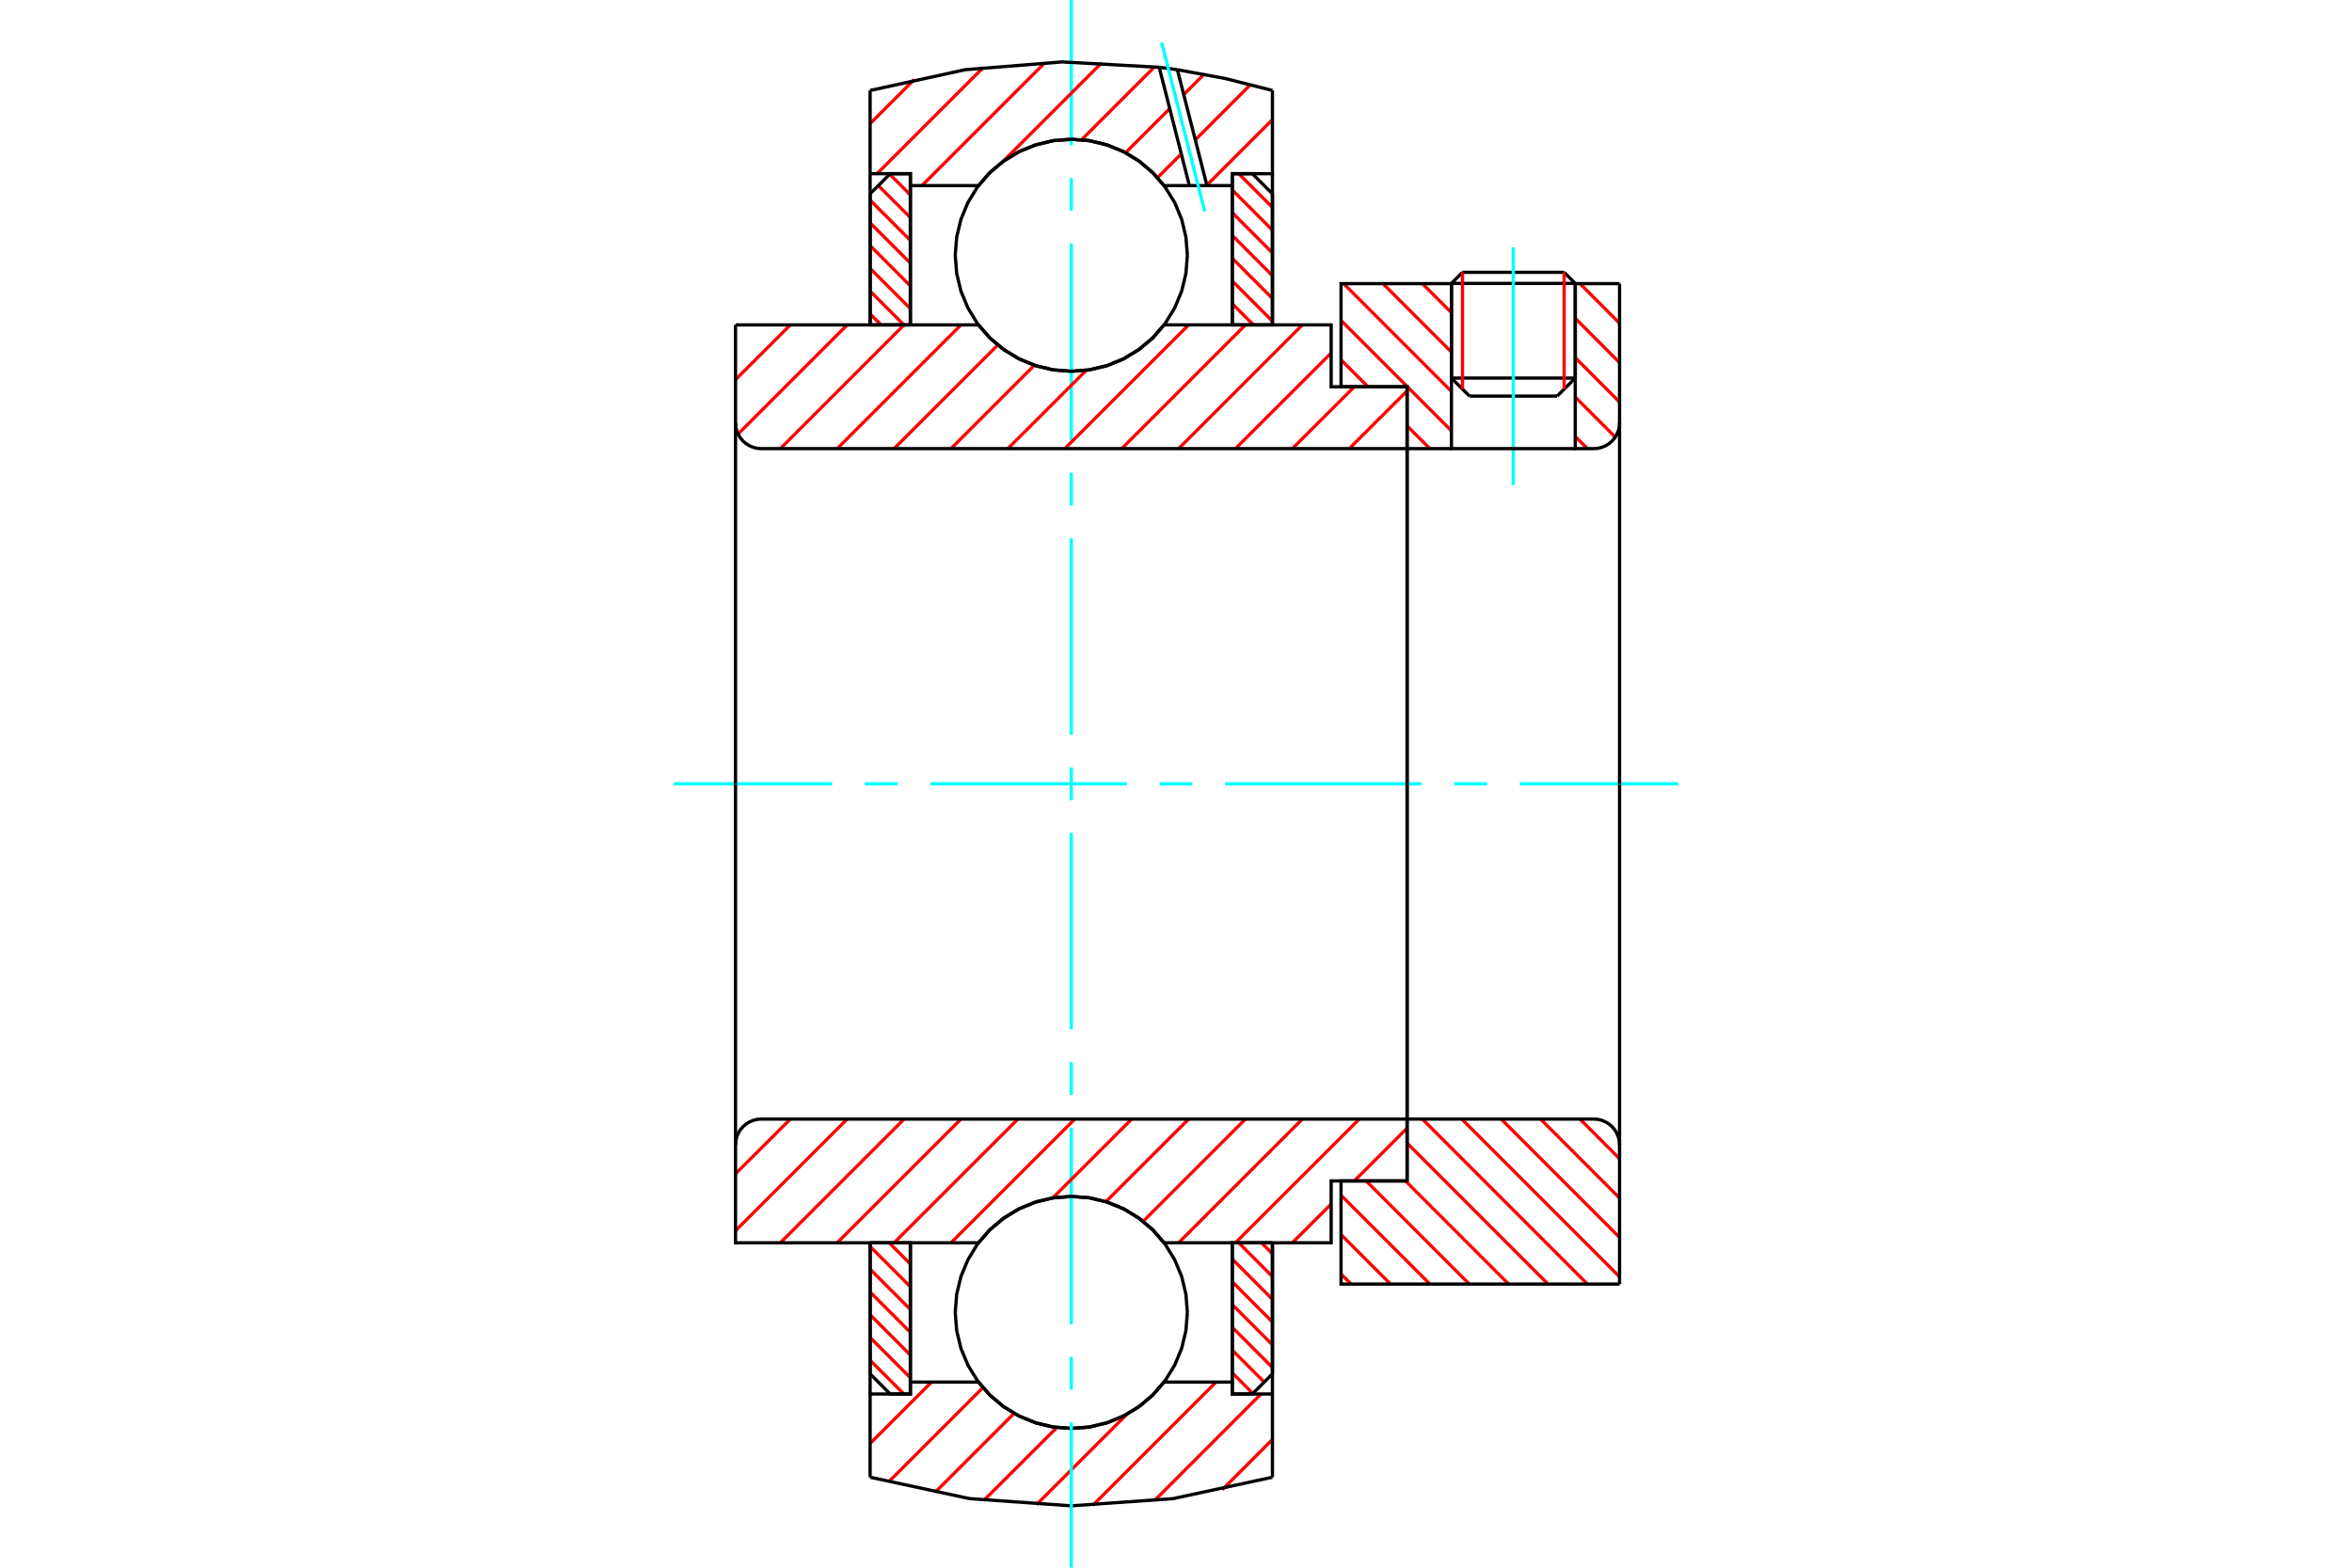 <?xml version="1.0" standalone="no"?>
<!DOCTYPE svg PUBLIC "-//W3C//DTD SVG 1.1//EN"
	"http://www.w3.org/Graphics/SVG/1.1/DTD/svg11.dtd">
<svg xmlns="http://www.w3.org/2000/svg" height="100%" width="100%" viewBox="0 0 36000 24000">
	<rect x="-1800" y="-1200" width="39600" height="26400" style="fill:#FFF"/>
	<g style="fill:none; fill-rule:evenodd" transform="matrix(1 0 0 1 0 0)">
		<g style="fill:none; stroke:#000; stroke-width:50; shape-rendering:geometricPrecision">
			<line x1="24111" y1="4339" x2="22216" y2="4339"/>
			<line x1="22385" y1="4169" x2="23941" y2="4169"/>
			<line x1="22216" y1="5788" x2="24111" y2="5788"/>
			<line x1="23834" y1="6064" x2="22492" y2="6064"/>
			<line x1="22385" y1="4169" x2="22216" y2="4339"/>
			<line x1="24111" y1="4339" x2="23941" y2="4169"/>
			<line x1="23834" y1="6064" x2="24111" y2="5788"/>
			<line x1="22216" y1="5788" x2="22492" y2="6064"/>
			<line x1="22216" y1="4339" x2="22216" y2="5788"/>
			<line x1="24111" y1="5788" x2="24111" y2="4339"/>
		</g>
		<g style="fill:none; stroke:#0FF; stroke-width:50; shape-rendering:geometricPrecision">
			<line x1="23163" y1="7424" x2="23163" y2="3786"/>
		</g>
		<g style="fill:none; stroke:#F00; stroke-width:50; shape-rendering:geometricPrecision">
			<line x1="23941" y1="4169" x2="23941" y2="5957"/>
			<line x1="22385" y1="5957" x2="22385" y2="4169"/>
			<line x1="13318" y1="20825" x2="13835" y2="21341"/>
			<line x1="13318" y1="20476" x2="13934" y2="21092"/>
			<line x1="13318" y1="20128" x2="13934" y2="20744"/>
			<line x1="13318" y1="19780" x2="13934" y2="20396"/>
			<line x1="13318" y1="19431" x2="13934" y2="20047"/>
			<line x1="13318" y1="19083" x2="13934" y2="19699"/>
			<line x1="13610" y1="19026" x2="13934" y2="19351"/>
		</g>
		<g style="fill:none; stroke:#000; stroke-width:50; shape-rendering:geometricPrecision">
			<polyline points="13318,19026 13318,21033 13626,21341 13934,21341 13934,19026 13318,19026"/>
		</g>
		<g style="fill:none; stroke:#0FF; stroke-width:50; shape-rendering:geometricPrecision">
			<line x1="10311" y1="12000" x2="12736" y2="12000"/>
			<line x1="13238" y1="12000" x2="13739" y2="12000"/>
			<line x1="14240" y1="12000" x2="17248" y2="12000"/>
			<line x1="17749" y1="12000" x2="18251" y2="12000"/>
			<line x1="18752" y1="12000" x2="21760" y2="12000"/>
			<line x1="22261" y1="12000" x2="22762" y2="12000"/>
			<line x1="23264" y1="12000" x2="25689" y2="12000"/>
		</g>
		<g style="fill:none; stroke:#F00; stroke-width:50; shape-rendering:geometricPrecision">
			<line x1="13318" y1="4806" x2="13486" y2="4974"/>
			<line x1="13318" y1="4457" x2="13835" y2="4974"/>
			<line x1="13318" y1="4109" x2="13934" y2="4725"/>
			<line x1="13318" y1="3761" x2="13934" y2="4377"/>
			<line x1="13318" y1="3412" x2="13934" y2="4028"/>
			<line x1="13318" y1="3064" x2="13934" y2="3680"/>
			<line x1="13444" y1="2841" x2="13934" y2="3331"/>
			<line x1="13618" y1="2667" x2="13934" y2="2983"/>
		</g>
		<g style="fill:none; stroke:#000; stroke-width:50; shape-rendering:geometricPrecision">
			<polyline points="13934,4974 13934,2659 13626,2659 13318,2967 13318,4974 13934,4974"/>
		</g>
		<g style="fill:none; stroke:#F00; stroke-width:50; shape-rendering:geometricPrecision">
			<line x1="19308" y1="19026" x2="19476" y2="19194"/>
			<line x1="18960" y1="19026" x2="19476" y2="19543"/>
			<line x1="18861" y1="19275" x2="19476" y2="19891"/>
			<line x1="18861" y1="19623" x2="19476" y2="20239"/>
			<line x1="18861" y1="19972" x2="19476" y2="20588"/>
			<line x1="18861" y1="20320" x2="19476" y2="20936"/>
			<line x1="18861" y1="20669" x2="19351" y2="21159"/>
			<line x1="18861" y1="21017" x2="19177" y2="21333"/>
		</g>
		<g style="fill:none; stroke:#000; stroke-width:50; shape-rendering:geometricPrecision">
			<polyline points="19476,19026 19476,21033 19168,21341 18861,21341 18861,19026 19476,19026"/>
		</g>
		<g style="fill:none; stroke:#F00; stroke-width:50; shape-rendering:geometricPrecision">
			<line x1="18960" y1="2659" x2="19476" y2="3175"/>
			<line x1="18861" y1="2908" x2="19476" y2="3524"/>
			<line x1="18861" y1="3256" x2="19476" y2="3872"/>
			<line x1="18861" y1="3604" x2="19476" y2="4220"/>
			<line x1="18861" y1="3953" x2="19476" y2="4569"/>
			<line x1="18861" y1="4301" x2="19476" y2="4917"/>
			<line x1="18861" y1="4649" x2="19185" y2="4974"/>
		</g>
		<g style="fill:none; stroke:#000; stroke-width:50; shape-rendering:geometricPrecision">
			<polyline points="18861,4974 18861,2659 19168,2659 19476,2967 19476,4974 18861,4974"/>
			<polyline points="18174,3908 18152,3630 18087,3359 17980,3101 17834,2864 17653,2652 17441,2471 17204,2325 16946,2219 16675,2153 16397,2132 16119,2153 15848,2219 15591,2325 15353,2471 15141,2652 14960,2864 14815,3101 14708,3359 14643,3630 14621,3908 14643,4186 14708,4457 14815,4714 14960,4952 15141,5164 15353,5345 15591,5491 15848,5597 16119,5662 16397,5684 16675,5662 16946,5597 17204,5491 17441,5345 17653,5164 17834,4952 17980,4714 18087,4457 18152,4186 18174,3908"/>
			<polyline points="18174,20092 18152,19814 18087,19543 17980,19286 17834,19048 17653,18836 17441,18655 17204,18509 16946,18403 16675,18338 16397,18316 16119,18338 15848,18403 15591,18509 15353,18655 15141,18836 14960,19048 14815,19286 14708,19543 14643,19814 14621,20092 14643,20370 14708,20641 14815,20899 14960,21136 15141,21348 15353,21529 15591,21675 15848,21781 16119,21847 16397,21868 16675,21847 16946,21781 17204,21675 17441,21529 17653,21348 17834,21136 17980,20899 18087,20641 18152,20370 18174,20092"/>
		</g>
		<g style="fill:none; stroke:#F00; stroke-width:50; shape-rendering:geometricPrecision">
			<line x1="24183" y1="17132" x2="24789" y2="17739"/>
			<line x1="23580" y1="17132" x2="24789" y2="18341"/>
			<line x1="22977" y1="17132" x2="24789" y2="18944"/>
			<line x1="22374" y1="17132" x2="24789" y2="19547"/>
			<line x1="21771" y1="17132" x2="24297" y2="19658"/>
			<line x1="21537" y1="17500" x2="23694" y2="19658"/>
			<line x1="21512" y1="18079" x2="23091" y2="19658"/>
			<line x1="20910" y1="18079" x2="22489" y2="19658"/>
			<line x1="20526" y1="18299" x2="21886" y2="19658"/>
			<line x1="20526" y1="18901" x2="21283" y2="19658"/>
			<line x1="20526" y1="19504" x2="20680" y2="19658"/>
		</g>
		<g style="fill:none; stroke:#000; stroke-width:50; shape-rendering:geometricPrecision">
			<line x1="24789" y1="12000" x2="24789" y2="19658"/>
			<polyline points="24789,17526 24785,17465 24770,17404 24746,17347 24714,17294 24674,17247 24627,17207 24574,17175 24517,17151 24456,17136 24395,17132 21537,17132 21537,12000"/>
			<polyline points="21537,17132 21537,18079 20526,18079 20526,19658 24789,19658"/>
		</g>
		<g style="fill:none; stroke:#F00; stroke-width:50; shape-rendering:geometricPrecision">
			<line x1="24785" y1="4342" x2="24789" y2="4346"/>
			<line x1="24183" y1="4342" x2="24789" y2="4949"/>
			<line x1="24111" y1="4873" x2="24789" y2="5552"/>
			<line x1="24111" y1="5476" x2="24789" y2="6155"/>
			<line x1="24111" y1="6079" x2="24724" y2="6692"/>
			<line x1="21771" y1="4342" x2="22216" y2="4787"/>
			<line x1="24111" y1="6682" x2="24297" y2="6868"/>
			<line x1="21168" y1="4342" x2="22216" y2="5390"/>
			<line x1="20565" y1="4342" x2="22216" y2="5993"/>
			<line x1="20526" y1="4906" x2="22216" y2="6596"/>
			<line x1="20526" y1="5509" x2="20938" y2="5921"/>
			<line x1="21537" y1="6520" x2="21886" y2="6868"/>
		</g>
		<g style="fill:none; stroke:#000; stroke-width:50; shape-rendering:geometricPrecision">
			<line x1="24789" y1="12000" x2="24789" y2="4342"/>
			<polyline points="24395,6868 24456,6864 24517,6849 24574,6825 24627,6793 24674,6753 24714,6706 24746,6653 24770,6596 24785,6535 24789,6474"/>
			<polyline points="24395,6868 24111,6868 24111,4342"/>
			<polyline points="24111,6868 22216,6868 22216,4342"/>
			<polyline points="22216,6868 21537,6868 21537,12000"/>
			<polyline points="21537,6868 21537,5921 20526,5921 20526,4342 22216,4342"/>
			<line x1="24111" y1="4342" x2="24789" y2="4342"/>
		</g>
		<g style="fill:none; stroke:#F00; stroke-width:50; shape-rendering:geometricPrecision">
			<line x1="19476" y1="22037" x2="18708" y2="22806"/>
			<line x1="19301" y1="21341" x2="17668" y2="22975"/>
			<line x1="18614" y1="21158" x2="16725" y2="23047"/>
			<line x1="17252" y1="21648" x2="15865" y2="23035"/>
			<line x1="16176" y1="21854" x2="15063" y2="22966"/>
			<line x1="15522" y1="21637" x2="14311" y2="22848"/>
			<line x1="15045" y1="21243" x2="13601" y2="22687"/>
			<line x1="14259" y1="21158" x2="13318" y2="22099"/>
		</g>
		<g style="fill:none; stroke:#000; stroke-width:50; shape-rendering:geometricPrecision">
			<polyline points="19476,19026 19476,21341 19476,22615"/>
			<polyline points="13318,22615 14842,22943 16397,23053 17952,22943 19476,22615"/>
			<polyline points="13318,22615 13318,21341 13934,21341 13934,21158 13934,19026"/>
			<polyline points="13934,21158 14976,21158 15157,21364 15368,21540 15603,21681 15857,21784 16124,21847 16397,21868 16671,21847 16938,21784 17192,21681 17427,21540 17637,21364 17818,21158 18861,21158 18861,19026"/>
			<polyline points="18861,21158 18861,21341 19476,21341"/>
			<line x1="13318" y1="21341" x2="13318" y2="19026"/>
		</g>
		<g style="fill:none; stroke:#0FF; stroke-width:50; shape-rendering:geometricPrecision">
			<line x1="16397" y1="24000" x2="16397" y2="21776"/>
			<line x1="16397" y1="21274" x2="16397" y2="20773"/>
			<line x1="16397" y1="20272" x2="16397" y2="17264"/>
			<line x1="16397" y1="16762" x2="16397" y2="16261"/>
			<line x1="16397" y1="15760" x2="16397" y2="12752"/>
			<line x1="16397" y1="12251" x2="16397" y2="11749"/>
			<line x1="16397" y1="11248" x2="16397" y2="8240"/>
			<line x1="16397" y1="7739" x2="16397" y2="7238"/>
			<line x1="16397" y1="6736" x2="16397" y2="3728"/>
			<line x1="16397" y1="3227" x2="16397" y2="2726"/>
			<line x1="16397" y1="2224" x2="16397" y2="0"/>
		</g>
		<g style="fill:none; stroke:#F00; stroke-width:50; shape-rendering:geometricPrecision">
			<line x1="19476" y1="1831" x2="18472" y2="2835"/>
			<line x1="19138" y1="1298" x2="18295" y2="2142"/>
			<line x1="18081" y1="2356" x2="17717" y2="2720"/>
			<line x1="18425" y1="1141" x2="18118" y2="1448"/>
			<line x1="17904" y1="1662" x2="17228" y2="2338"/>
			<line x1="17672" y1="1023" x2="16556" y2="2139"/>
			<line x1="16863" y1="961" x2="15351" y2="2473"/>
			<line x1="15993" y1="960" x2="14111" y2="2842"/>
			<line x1="15051" y1="1032" x2="13424" y2="2659"/>
			<line x1="13994" y1="1217" x2="13318" y2="1893"/>
		</g>
		<g style="fill:none; stroke:#000; stroke-width:50; shape-rendering:geometricPrecision">
			<polyline points="13318,4974 13318,2659 13318,1385"/>
			<polyline points="17743,1030 16256,948 14773,1067 13318,1385"/>
			<polyline points="18021,1067 17882,1048 17743,1030"/>
			<polyline points="19476,1385 18754,1202 18021,1067"/>
			<polyline points="19476,1385 19476,2659 18861,2659 18861,2842 18861,4974"/>
			<polyline points="18861,2842 18474,2842 18205,2842 17818,2842 17637,2636 17427,2460 17192,2319 16938,2216 16671,2153 16397,2132 16124,2153 15857,2216 15603,2319 15368,2460 15157,2636 14976,2842 13934,2842 13934,4974"/>
			<polyline points="13934,2842 13934,2659 13318,2659"/>
			<line x1="19476" y1="2659" x2="19476" y2="4974"/>
		</g>
		<g style="fill:none; stroke:#0FF; stroke-width:50; shape-rendering:geometricPrecision">
			<line x1="18440" y1="3237" x2="17781" y2="653"/>
		</g>
		<g style="fill:none; stroke:#000; stroke-width:50; shape-rendering:geometricPrecision">
			<line x1="18205" y1="2842" x2="17743" y2="1030"/>
			<line x1="18474" y1="2842" x2="18021" y2="1067"/>
		</g>
		<g style="fill:none; stroke:#F00; stroke-width:50; shape-rendering:geometricPrecision">
			<line x1="21537" y1="17271" x2="20729" y2="18079"/>
			<line x1="20375" y1="18433" x2="19781" y2="19026"/>
			<line x1="20805" y1="17132" x2="18910" y2="19026"/>
			<line x1="19934" y1="17132" x2="18040" y2="19026"/>
			<line x1="19063" y1="17132" x2="17497" y2="18698"/>
			<line x1="18193" y1="17132" x2="16927" y2="18397"/>
			<line x1="17322" y1="17132" x2="16114" y2="18339"/>
			<line x1="16451" y1="17132" x2="14556" y2="19026"/>
			<line x1="15580" y1="17132" x2="13685" y2="19026"/>
			<line x1="14709" y1="17132" x2="12814" y2="19026"/>
			<line x1="13838" y1="17132" x2="11944" y2="19026"/>
			<line x1="12967" y1="17132" x2="11258" y2="18841"/>
			<line x1="12097" y1="17132" x2="11258" y2="17970"/>
		</g>
		<g style="fill:none; stroke:#000; stroke-width:50; shape-rendering:geometricPrecision">
			<line x1="21537" y1="12000" x2="21537" y2="18079"/>
			<polyline points="21537,17132 11653,17132 11591,17136 11531,17151 11473,17175 11421,17207 11374,17247 11333,17294 11301,17347 11277,17404 11263,17465 11258,17526 11258,19026 11874,19026 14976,19026"/>
			<polyline points="17818,19026 17637,18820 17427,18645 17192,18503 16938,18400 16671,18337 16397,18316 16124,18337 15857,18400 15603,18503 15368,18645 15157,18820 14976,19026"/>
			<polyline points="17818,19026 20375,19026 20375,18079 21537,18079"/>
			<line x1="11258" y1="12000" x2="11258" y2="17526"/>
		</g>
		<g style="fill:none; stroke:#F00; stroke-width:50; shape-rendering:geometricPrecision">
			<line x1="21537" y1="6855" x2="21523" y2="6868"/>
			<line x1="21537" y1="5984" x2="20652" y2="6868"/>
			<line x1="20729" y1="5921" x2="19781" y2="6868"/>
			<line x1="20375" y1="5404" x2="18910" y2="6868"/>
			<line x1="19934" y1="4974" x2="18040" y2="6868"/>
			<line x1="19063" y1="4974" x2="17169" y2="6868"/>
			<line x1="18193" y1="4974" x2="16298" y2="6868"/>
			<line x1="16627" y1="5669" x2="15427" y2="6868"/>
			<line x1="15833" y1="5591" x2="14556" y2="6868"/>
			<line x1="15272" y1="5282" x2="13685" y2="6868"/>
			<line x1="14709" y1="4974" x2="12814" y2="6868"/>
			<line x1="13838" y1="4974" x2="11944" y2="6868"/>
			<line x1="12967" y1="4974" x2="11297" y2="6644"/>
			<line x1="12097" y1="4974" x2="11258" y2="5812"/>
		</g>
		<g style="fill:none; stroke:#000; stroke-width:50; shape-rendering:geometricPrecision">
			<line x1="11258" y1="12000" x2="11258" y2="4974"/>
			<polyline points="11258,6474 11263,6535 11277,6596 11301,6653 11333,6706 11374,6753 11421,6793 11473,6825 11531,6849 11591,6864 11653,6868 21537,6868 21537,5921 20375,5921 20375,4974 17818,4974"/>
			<polyline points="14976,4974 15157,5180 15368,5355 15603,5497 15857,5600 16124,5663 16397,5684 16671,5663 16938,5600 17192,5497 17427,5355 17637,5180 17818,4974"/>
			<polyline points="14976,4974 11874,4974 11258,4974"/>
			<line x1="21537" y1="12000" x2="21537" y2="6868"/>
		</g>
	</g>
</svg>
